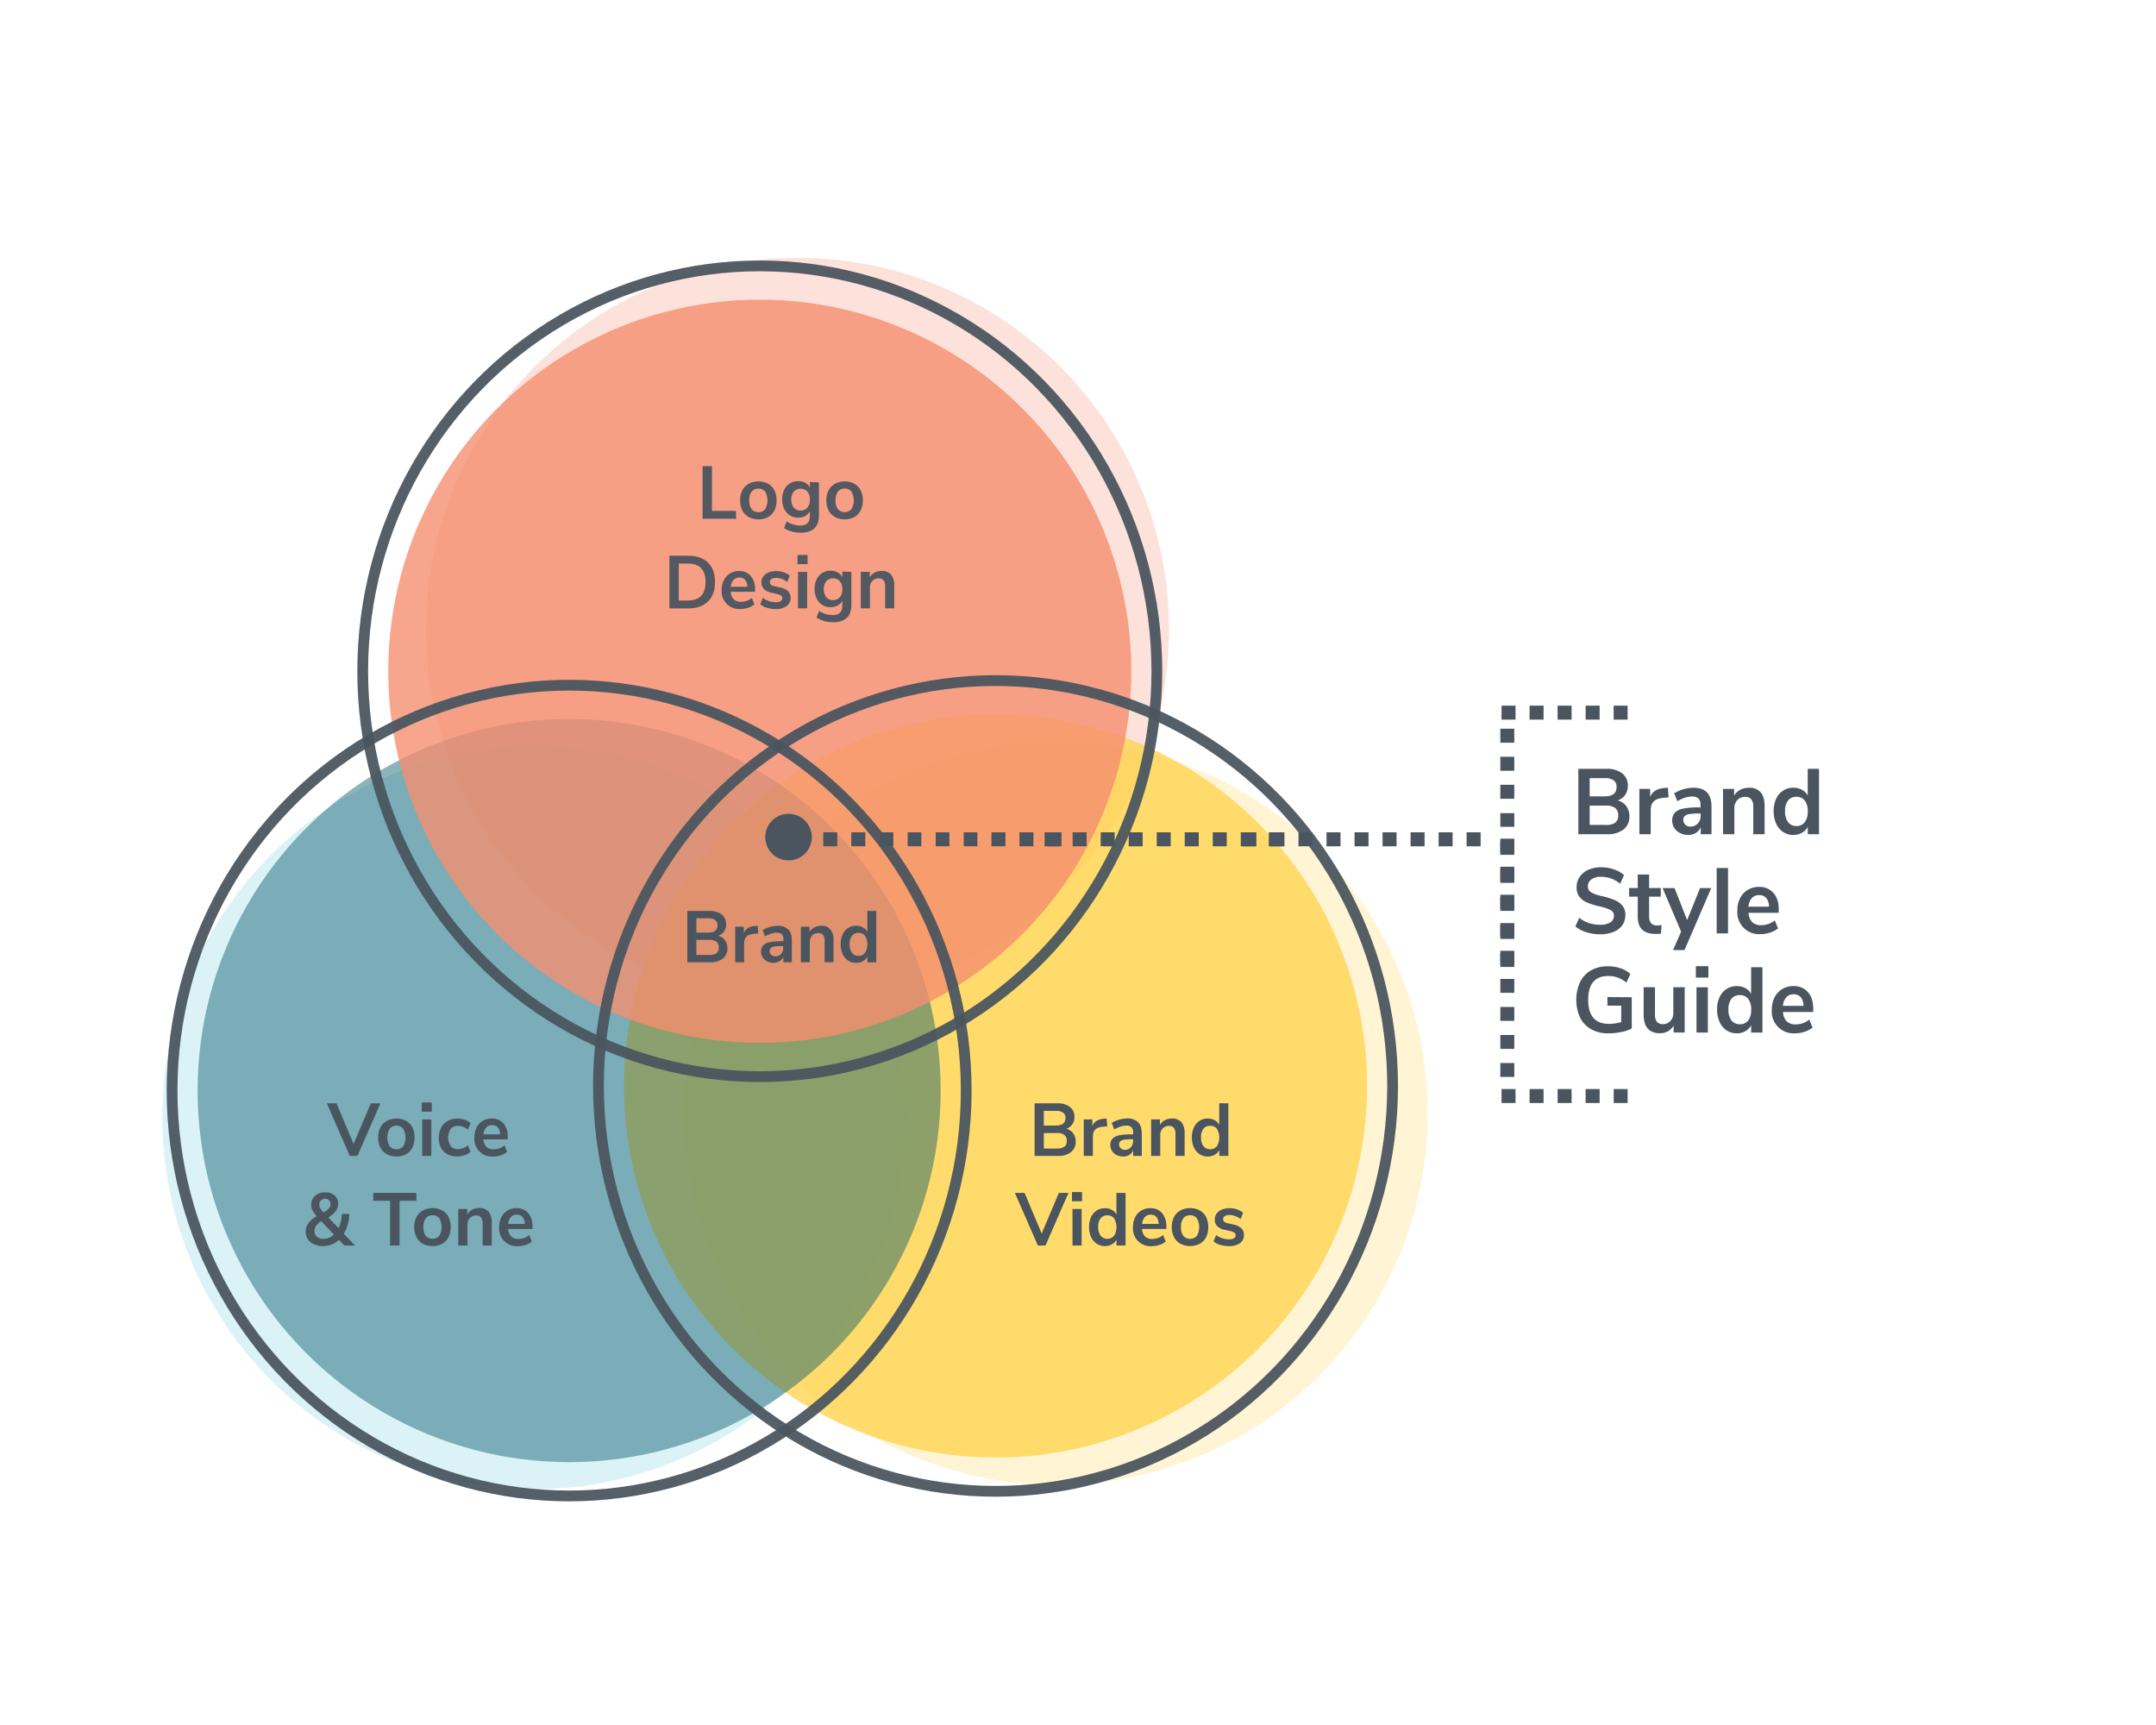 <?xml version="1.0" encoding="UTF-8"?> <svg xmlns="http://www.w3.org/2000/svg" id="Layer_1" data-name="Layer 1" viewBox="0 0 1000 800"><defs><style>.cls-1,.cls-4{fill:#ffd452;}.cls-1,.cls-2,.cls-3{opacity:0.25;}.cls-2{fill:#71cce0;}.cls-3,.cls-6{fill:#f58e6f;}.cls-4,.cls-6{opacity:0.8;}.cls-5{fill:#06596a;opacity:0.45;}.cls-10,.cls-7,.cls-9{fill:none;stroke:#4a555f;stroke-miterlimit:10;}.cls-10,.cls-7{stroke-width:5px;}.cls-7,.cls-8{opacity:0.94;}.cls-11{fill:#4a555f;}</style></defs><title>OUW_Service_BrandStrategy</title><circle class="cls-1" cx="489.83" cy="516.32" r="172.33"></circle><circle class="cls-2" cx="247.61" cy="518.29" r="172.33"></circle><circle class="cls-3" cx="369.89" cy="291.89" r="172.33"></circle><circle class="cls-4" cx="461.75" cy="503.63" r="172.33"></circle><circle class="cls-5" cx="263.98" cy="505.77" r="172.33"></circle><circle class="cls-6" cx="352.4" cy="311.31" r="172.33"></circle><ellipse class="cls-7" cx="352.4" cy="311.31" rx="184.17" ry="188"></ellipse><ellipse class="cls-7" cx="263.98" cy="505.77" rx="184.17" ry="188"></ellipse><g class="cls-8"><ellipse class="cls-9" cx="461.75" cy="503.63" rx="184.17" ry="188"></ellipse><ellipse class="cls-10" cx="461.75" cy="503.63" rx="184.17" ry="188"></ellipse></g><g class="cls-8"><path class="cls-11" d="M325.86,240.6V216.2h4.37v20.73h11.16v3.67Z"></path><path class="cls-11" d="M347.31,239.81a7.36,7.36,0,0,1-3-3.08,10,10,0,0,1-1-4.68,9.84,9.84,0,0,1,1-4.65,7.39,7.39,0,0,1,3-3.07,9.83,9.83,0,0,1,8.92,0,7.34,7.34,0,0,1,2.95,3.07,10,10,0,0,1,1,4.65,10.09,10.09,0,0,1-1,4.68,7.31,7.31,0,0,1-2.95,3.08,9.83,9.83,0,0,1-8.92,0Zm7.58-3.67a8.23,8.23,0,0,0,0-8.15,4.18,4.18,0,0,0-6.26,0,6.42,6.42,0,0,0-1.1,4.06,6.56,6.56,0,0,0,1.08,4.09,3.75,3.75,0,0,0,3.12,1.38A3.79,3.79,0,0,0,354.89,236.14Z"></path><path class="cls-11" d="M379.84,223.68v15.37c0,2.65-.71,4.66-2.15,6s-3.55,2-6.36,2a15.21,15.21,0,0,1-4.17-.57,11.68,11.68,0,0,1-3.49-1.61l1.19-3.05a12,12,0,0,0,6.37,1.91q4.41,0,4.41-4.43v-2.22a5.23,5.23,0,0,1-2.17,2.2,6.69,6.69,0,0,1-3.26.78,7,7,0,0,1-3.85-1.06,7.2,7.2,0,0,1-2.62-3,9.62,9.62,0,0,1-.95-4.39,10.07,10.07,0,0,1,.93-4.42,7,7,0,0,1,2.63-3,7.11,7.11,0,0,1,3.86-1.06,6.69,6.69,0,0,1,3.26.78,5.23,5.23,0,0,1,2.17,2.2v-2.56Zm-5.34,11.73a5.55,5.55,0,0,0,1.14-3.7A5.63,5.63,0,0,0,374.5,228a4.37,4.37,0,0,0-6.32,0,5.58,5.58,0,0,0-1.15,3.74,5.52,5.52,0,0,0,1.15,3.68,4.35,4.35,0,0,0,6.32,0Z"></path><path class="cls-11" d="M387.32,239.81a7.42,7.42,0,0,1-3-3.08,10,10,0,0,1-1.05-4.68,9.84,9.84,0,0,1,1.05-4.65,7.45,7.45,0,0,1,3-3.07,9.83,9.83,0,0,1,8.92,0,7.28,7.28,0,0,1,2.95,3.07,10,10,0,0,1,1,4.65,10.09,10.09,0,0,1-1,4.68,7.25,7.25,0,0,1-2.95,3.08,9.83,9.83,0,0,1-8.92,0Zm7.58-3.67a8.16,8.16,0,0,0,0-8.15,3.69,3.69,0,0,0-3.12-1.41,3.74,3.74,0,0,0-3.13,1.41,6.42,6.42,0,0,0-1.11,4.06,6.5,6.5,0,0,0,1.09,4.09,4.25,4.25,0,0,0,6.27,0Z"></path><path class="cls-11" d="M310.48,257.74h8.82q5.86,0,9.1,3.2t3.24,9q0,5.79-3.24,9t-9.1,3.22h-8.82ZM319,278.51q8.25,0,8.25-8.59T319,261.37h-4.17v17.14Z"></path><path class="cls-11" d="M350.22,274.46H338.93a5.32,5.32,0,0,0,1.39,3.49,4.66,4.66,0,0,0,3.39,1.15,7.89,7.89,0,0,0,5-1.8l1.22,3a8.69,8.69,0,0,1-2.9,1.56,11,11,0,0,1-3.51.59,8.14,8.14,0,0,1-8.78-8.79,10.06,10.06,0,0,1,1-4.61,7.55,7.55,0,0,1,2.86-3.11,8,8,0,0,1,4.19-1.11,6.85,6.85,0,0,1,5.41,2.25,9.07,9.07,0,0,1,2,6.2Zm-10-5.51a5.46,5.46,0,0,0-1.27,3.19h7.67a5,5,0,0,0-1-3.2,3.33,3.33,0,0,0-2.65-1.09A3.59,3.59,0,0,0,340.2,269Z"></path><path class="cls-11" d="M355.73,281.87a9,9,0,0,1-3.13-1.6l1.18-3a9.87,9.87,0,0,0,6.07,2,4.22,4.22,0,0,0,2.23-.48,1.55,1.55,0,0,0,.76-1.38,1.42,1.42,0,0,0-.53-1.18,5.3,5.3,0,0,0-1.88-.76l-2.71-.63a6.63,6.63,0,0,1-3.43-1.69,4.28,4.28,0,0,1-1.12-3.05,4.55,4.55,0,0,1,.87-2.75,5.54,5.54,0,0,1,2.41-1.85,9,9,0,0,1,3.57-.66,10.59,10.59,0,0,1,3.41.55,9.4,9.4,0,0,1,2.9,1.56l-1.19,2.94A8.6,8.6,0,0,0,360,268a3.85,3.85,0,0,0-2.17.52,1.65,1.65,0,0,0-.78,1.45,1.48,1.48,0,0,0,.49,1.15,3.43,3.43,0,0,0,1.58.69l2.81.66a7.17,7.17,0,0,1,3.63,1.74,4.32,4.32,0,0,1,1.15,3.14,4.4,4.4,0,0,1-1.86,3.73,8.25,8.25,0,0,1-5,1.39A14.49,14.49,0,0,1,355.73,281.87Z"></path><path class="cls-11" d="M369.89,257.36h4.68v4.26h-4.68Zm.24,24.78V265.22h4.24v16.92Z"></path><path class="cls-11" d="M394.88,265.22v15.36c0,2.66-.71,4.67-2.15,6s-3.55,2-6.36,2a15.21,15.21,0,0,1-4.17-.57,11.68,11.68,0,0,1-3.49-1.61l1.19-3.05a12,12,0,0,0,6.37,1.91q4.41,0,4.41-4.43v-2.22a5.23,5.23,0,0,1-2.17,2.2,6.69,6.69,0,0,1-3.26.78,7,7,0,0,1-3.85-1.06,7.2,7.2,0,0,1-2.62-3,9.62,9.62,0,0,1-.95-4.39,10,10,0,0,1,.93-4.42,7,7,0,0,1,2.63-3,7.11,7.11,0,0,1,3.86-1.06,6.69,6.69,0,0,1,3.26.78,5.23,5.23,0,0,1,2.17,2.2v-2.56ZM389.54,277a5.55,5.55,0,0,0,1.14-3.7,5.61,5.61,0,0,0-1.14-3.74,4.37,4.37,0,0,0-6.32,0,6.56,6.56,0,0,0,0,7.42,4.35,4.35,0,0,0,6.32,0Z"></path><path class="cls-11" d="M413.33,266.53a8,8,0,0,1,1.46,5.23v10.38h-4.24V272a4.51,4.51,0,0,0-.73-2.87,2.77,2.77,0,0,0-2.29-.9,3.83,3.83,0,0,0-2.93,1.17,4.46,4.46,0,0,0-1.1,3.15v9.59h-4.24V265.22h4.14v2.52a5.8,5.8,0,0,1,2.27-2.18,6.69,6.69,0,0,1,3.22-.76A5.49,5.49,0,0,1,413.33,266.53Z"></path></g><path class="cls-11" d="M497.8,525.63a6.34,6.34,0,0,1,1.13,3.81,6,6,0,0,1-2.18,4.88,9.32,9.32,0,0,1-6,1.76H479.87v-24.4h10.52a9.21,9.21,0,0,1,5.85,1.68,5.65,5.65,0,0,1,2.12,4.69,5.54,5.54,0,0,1-3.77,5.43A5.83,5.83,0,0,1,497.8,525.63ZM484.15,522h5.52q4.51,0,4.52-3.43a3,3,0,0,0-1.12-2.56,5.73,5.73,0,0,0-3.4-.83h-5.52Zm9.56,9.8a3.27,3.27,0,0,0,1.09-2.7,3.31,3.31,0,0,0-1.11-2.74,5.38,5.38,0,0,0-3.44-.9h-6.1v7.2h6.1A5.6,5.6,0,0,0,493.71,531.76Z"></path><path class="cls-11" d="M513.58,522.34l-2.47.24c-2.81.3-4.21,1.76-4.21,4.36v9.14h-4.24V519.16h4v3c.86-2,2.63-3.13,5.32-3.32l1.29-.1Z"></path><path class="cls-11" d="M527.89,520.47c1.13,1.16,1.7,2.93,1.7,5.33v10.28h-4v-2.59a4.49,4.49,0,0,1-1.81,2.11,5.35,5.35,0,0,1-2.87.76,6.61,6.61,0,0,1-3-.69,5.4,5.4,0,0,1-2.13-1.91,4.85,4.85,0,0,1-.78-2.7,4.36,4.36,0,0,1,.93-2.94,5.63,5.63,0,0,1,3-1.56,27.31,27.31,0,0,1,5.8-.48h.84v-.8a3.51,3.51,0,0,0-.73-2.49,3.22,3.22,0,0,0-2.42-.76,9,9,0,0,0-2.76.47,13.84,13.84,0,0,0-2.84,1.29l-1.18-3a12.82,12.82,0,0,1,3.35-1.49,13.13,13.13,0,0,1,3.73-.59A7,7,0,0,1,527.89,520.47Zm-3.41,11.62a4.24,4.24,0,0,0,1.07-3v-.73h-.61a22.56,22.56,0,0,0-3.52.21,3.36,3.36,0,0,0-1.8.73,1.88,1.88,0,0,0-.54,1.42,2.4,2.4,0,0,0,.74,1.82,2.66,2.66,0,0,0,1.9.71A3.59,3.59,0,0,0,524.48,532.09Z"></path><path class="cls-11" d="M548,520.47a8,8,0,0,1,1.46,5.23v10.38h-4.24V525.94a4.6,4.6,0,0,0-.73-2.87,2.78,2.78,0,0,0-2.29-.9,3.83,3.83,0,0,0-2.93,1.17,4.43,4.43,0,0,0-1.11,3.16v9.58h-4.24V519.16H538v2.52a5.87,5.87,0,0,1,2.27-2.18,6.84,6.84,0,0,1,3.23-.76A5.5,5.5,0,0,1,548,520.47Z"></path><path class="cls-11" d="M569.74,511.68v24.4h-4.2v-2.73a5.35,5.35,0,0,1-2.16,2.21,6.39,6.39,0,0,1-3.2.8,6.77,6.77,0,0,1-3.82-1.11,7.29,7.29,0,0,1-2.61-3.13,11,11,0,0,1-.93-4.66,10.7,10.7,0,0,1,.93-4.6,7.21,7.21,0,0,1,2.59-3.05,7,7,0,0,1,3.84-1.07,6.56,6.56,0,0,1,3.18.76,5.28,5.28,0,0,1,2.14,2.15v-10Zm-5.31,19.9a7.91,7.91,0,0,0,0-8.08,3.72,3.72,0,0,0-3.1-1.4,3.81,3.81,0,0,0-3.15,1.38,6.19,6.19,0,0,0-1.12,4,6.55,6.55,0,0,0,1.12,4.09,4.12,4.12,0,0,0,6.25,0Z"></path><path class="cls-11" d="M491.13,553.22h4.45l-10.65,24.4h-3.56l-10.65-24.4h4.51l7.93,18.86Z"></path><path class="cls-11" d="M497.2,552.84h4.68v4.25H497.2Zm.24,24.78V560.69h4.24v16.93Z"></path><path class="cls-11" d="M522.06,553.22v24.4h-4.21v-2.73a5.32,5.32,0,0,1-2.15,2.21,6.41,6.41,0,0,1-3.2.8,6.77,6.77,0,0,1-3.82-1.11,7.29,7.29,0,0,1-2.61-3.13,11,11,0,0,1-.93-4.66,10.67,10.67,0,0,1,.93-4.6,7.21,7.21,0,0,1,2.59-3,7,7,0,0,1,3.84-1.07,6.47,6.47,0,0,1,3.18.76,5.22,5.22,0,0,1,2.14,2.15v-10Zm-5.31,19.9a8,8,0,0,0,0-8.08,3.7,3.7,0,0,0-3.1-1.4A3.81,3.81,0,0,0,510.5,565a6.19,6.19,0,0,0-1.12,4,6.55,6.55,0,0,0,1.12,4.09,4.12,4.12,0,0,0,6.25,0Z"></path><path class="cls-11" d="M541,569.94H529.69a5.32,5.32,0,0,0,1.39,3.49,4.66,4.66,0,0,0,3.39,1.15,7.89,7.89,0,0,0,5-1.8l1.22,3a8.69,8.69,0,0,1-2.9,1.56,11,11,0,0,1-3.51.59,8.15,8.15,0,0,1-8.78-8.79,10.06,10.06,0,0,1,1-4.61,7.42,7.42,0,0,1,2.86-3.11,8,8,0,0,1,4.19-1.11,6.85,6.85,0,0,1,5.41,2.25,9.07,9.07,0,0,1,2,6.2Zm-10-5.51a5.46,5.46,0,0,0-1.27,3.19h7.66a5,5,0,0,0-1-3.2,3.33,3.33,0,0,0-2.65-1.09A3.59,3.59,0,0,0,531,564.43Z"></path><path class="cls-11" d="M547.54,576.83a7.45,7.45,0,0,1-3-3.08,10,10,0,0,1-1.05-4.68,9.82,9.82,0,0,1,1.05-4.65,7.43,7.43,0,0,1,3-3.07,9.83,9.83,0,0,1,8.92,0,7.28,7.28,0,0,1,2.95,3.07,9.93,9.93,0,0,1,1,4.65,10.09,10.09,0,0,1-1,4.68,7.31,7.31,0,0,1-2.95,3.08,9.83,9.83,0,0,1-8.92,0Zm7.58-3.67a8.18,8.18,0,0,0,0-8.16,3.71,3.71,0,0,0-3.12-1.4,3.76,3.76,0,0,0-3.13,1.4,6.47,6.47,0,0,0-1.11,4.07,6.58,6.58,0,0,0,1.09,4.09,4.25,4.25,0,0,0,6.27,0Z"></path><path class="cls-11" d="M566,577.35a9,9,0,0,1-3.14-1.6l1.19-3a9.85,9.85,0,0,0,6.07,2,4.21,4.21,0,0,0,2.22-.48,1.54,1.54,0,0,0,.77-1.38,1.42,1.42,0,0,0-.53-1.18,5.3,5.3,0,0,0-1.88-.76l-2.72-.63a6.63,6.63,0,0,1-3.42-1.69,4.24,4.24,0,0,1-1.12-3.05,4.55,4.55,0,0,1,.87-2.75,5.51,5.51,0,0,1,2.4-1.85,9,9,0,0,1,3.58-.66,10.59,10.59,0,0,1,3.41.55,9.4,9.4,0,0,1,2.9,1.56l-1.19,2.94a8.65,8.65,0,0,0-5.15-1.9,3.85,3.85,0,0,0-2.17.52,1.64,1.64,0,0,0-.78,1.45,1.46,1.46,0,0,0,.49,1.14,3.33,3.33,0,0,0,1.58.7l2.81.66a7.09,7.09,0,0,1,3.63,1.74,4.32,4.32,0,0,1,1.15,3.14,4.4,4.4,0,0,1-1.86,3.73A8.28,8.28,0,0,1,570,577.9,14.37,14.37,0,0,1,566,577.35Z"></path><path class="cls-11" d="M172,511.68h4.44l-10.65,24.4h-3.56l-10.65-24.4h4.51L164,530.54Z"></path><path class="cls-11" d="M179.42,535.29a7.36,7.36,0,0,1-3-3.08,10,10,0,0,1-1-4.68,9.84,9.84,0,0,1,1-4.65,7.39,7.39,0,0,1,3-3.07,9.83,9.83,0,0,1,8.92,0,7.28,7.28,0,0,1,2.95,3.07,10,10,0,0,1,1,4.65,10.09,10.09,0,0,1-1,4.68,7.25,7.25,0,0,1-2.95,3.08,9.83,9.83,0,0,1-8.92,0Zm7.58-3.67a8.16,8.16,0,0,0,0-8.15,3.69,3.69,0,0,0-3.12-1.41,3.76,3.76,0,0,0-3.14,1.41,8.13,8.13,0,0,0,0,8.15,4.25,4.25,0,0,0,6.27,0Z"></path><path class="cls-11" d="M195.58,511.3h4.68v4.26h-4.68Zm.24,24.78V519.16h4.24v16.92Z"></path><path class="cls-11" d="M207.47,535.29a7.21,7.21,0,0,1-2.94-3,10.87,10.87,0,0,1,.05-9.26,7.64,7.64,0,0,1,3-3.13,9.06,9.06,0,0,1,4.54-1.11,10.56,10.56,0,0,1,3.44.57,7.31,7.31,0,0,1,2.7,1.54l-1.22,3a8,8,0,0,0-2.22-1.32,6.45,6.45,0,0,0-2.32-.45,4.29,4.29,0,0,0-3.43,1.41,7.22,7.22,0,0,0,0,8,4.32,4.32,0,0,0,3.43,1.4,6.45,6.45,0,0,0,2.32-.45,8,8,0,0,0,2.22-1.32l1.22,3a7.56,7.56,0,0,1-2.78,1.58,11,11,0,0,1-3.53.57A9.13,9.13,0,0,1,207.47,535.29Z"></path><path class="cls-11" d="M235.53,528.4h-11.3a5.33,5.33,0,0,0,1.4,3.5A4.7,4.7,0,0,0,229,533a7.91,7.91,0,0,0,5-1.8l1.22,3a8.79,8.79,0,0,1-2.9,1.56,11,11,0,0,1-3.51.59,8.14,8.14,0,0,1-8.79-8.79,10.06,10.06,0,0,1,1-4.61,7.51,7.51,0,0,1,2.87-3.11,7.94,7.94,0,0,1,4.18-1.11,6.83,6.83,0,0,1,5.41,2.25,9,9,0,0,1,2,6.2Zm-10-5.5a5.4,5.4,0,0,0-1.28,3.18h7.67a5,5,0,0,0-1-3.2,3.3,3.3,0,0,0-2.64-1.09A3.56,3.56,0,0,0,225.51,522.9Z"></path><path class="cls-11" d="M159.7,577.62,157.19,575a11.17,11.17,0,0,1-3.34,2.15,10.72,10.72,0,0,1-8.15-.09,6.81,6.81,0,0,1-2.9-2.35,6,6,0,0,1-1-3.48,6.61,6.61,0,0,1,1.21-3.91,11.6,11.6,0,0,1,3.85-3.26,11.67,11.67,0,0,1-1.92-2.73,5.92,5.92,0,0,1-.59-2.6,5.25,5.25,0,0,1,1.81-4.17,7,7,0,0,1,4.73-1.57,6.27,6.27,0,0,1,4.32,1.43,4.91,4.91,0,0,1,1.62,3.86,5.61,5.61,0,0,1-1.06,3.34,11.79,11.79,0,0,1-3.46,3l4.72,4.92a15.83,15.83,0,0,0,1.52-6.55H162a18.66,18.66,0,0,1-2.54,9.18l5.25,5.5Zm-4.85-5.09L149,566.37a7.61,7.61,0,0,0-2.39,2.13,4.38,4.38,0,0,0-.73,2.51,3.17,3.17,0,0,0,1.14,2.58,4.63,4.63,0,0,0,3.06.95A6.62,6.62,0,0,0,154.85,572.53Zm-6-15.83a2.7,2.7,0,0,0-.74,2,3.35,3.35,0,0,0,.4,1.59,11.52,11.52,0,0,0,1.56,2,9.2,9.2,0,0,0,2.51-1.92,3,3,0,0,0,.72-1.93,2.44,2.44,0,0,0-.68-1.81,2.4,2.4,0,0,0-1.77-.68A2.71,2.71,0,0,0,148.88,556.7Z"></path><path class="cls-11" d="M180.93,577.62V556.89h-7.8v-3.67h20v3.67h-7.8v20.73Z"></path><path class="cls-11" d="M196.17,576.83a7.45,7.45,0,0,1-3-3.08,10,10,0,0,1-1.05-4.68,9.82,9.82,0,0,1,1.05-4.65,7.43,7.43,0,0,1,3-3.07,9.83,9.83,0,0,1,8.92,0,7.28,7.28,0,0,1,2.95,3.07,9.93,9.93,0,0,1,1,4.65,10.09,10.09,0,0,1-1,4.68,7.31,7.31,0,0,1-2.95,3.08,9.83,9.83,0,0,1-8.92,0Zm7.58-3.67a8.18,8.18,0,0,0,0-8.16,3.71,3.71,0,0,0-3.12-1.4,3.76,3.76,0,0,0-3.13,1.4,6.47,6.47,0,0,0-1.11,4.07,6.58,6.58,0,0,0,1.09,4.09,4.25,4.25,0,0,0,6.27,0Z"></path><path class="cls-11" d="M226.64,562a7.92,7.92,0,0,1,1.46,5.23v10.38h-4.24V567.48a4.51,4.51,0,0,0-.73-2.87,2.77,2.77,0,0,0-2.29-.9,3.84,3.84,0,0,0-2.93,1.17,4.46,4.46,0,0,0-1.1,3.15v9.59h-4.24V560.69h4.14v2.53A5.8,5.8,0,0,1,219,561a6.69,6.69,0,0,1,3.22-.76A5.49,5.49,0,0,1,226.64,562Z"></path><path class="cls-11" d="M247,569.94h-11.3a5.32,5.32,0,0,0,1.39,3.49,4.67,4.67,0,0,0,3.39,1.15,7.87,7.87,0,0,0,5-1.8l1.22,3a8.64,8.64,0,0,1-2.89,1.56,11,11,0,0,1-3.51.59,8.15,8.15,0,0,1-8.79-8.79,10.06,10.06,0,0,1,1-4.61,7.45,7.45,0,0,1,2.87-3.11,7.94,7.94,0,0,1,4.18-1.11,6.83,6.83,0,0,1,5.41,2.25,9.07,9.07,0,0,1,2,6.2Zm-10-5.51a5.46,5.46,0,0,0-1.28,3.19h7.67a5,5,0,0,0-1-3.2,3.31,3.31,0,0,0-2.64-1.09A3.56,3.56,0,0,0,236.94,564.43Z"></path><path class="cls-11" d="M336.28,436.09a6.17,6.17,0,0,1,1.1,3.71,5.78,5.78,0,0,1-2.13,4.76,9.08,9.08,0,0,1-5.87,1.72H318.8V422.49h10.25a8.93,8.93,0,0,1,5.7,1.63,6.06,6.06,0,0,1,1.1,7.85,5.62,5.62,0,0,1-2.7,2A5.63,5.63,0,0,1,336.28,436.09ZM323,432.51h5.39q4.39,0,4.39-3.34a2.91,2.91,0,0,0-1.09-2.5,5.51,5.51,0,0,0-3.3-.81H323Zm9.32,9.55a3.15,3.15,0,0,0,1.06-2.63,3.28,3.28,0,0,0-1.07-2.67,5.32,5.32,0,0,0-3.36-.87H323v7h5.95A5.35,5.35,0,0,0,332.29,442.06Z"></path><path class="cls-11" d="M351.67,432.88l-2.42.24q-4.1.44-4.1,4.25v8.91H341v-16.5H345v2.9q1.25-3,5.19-3.24l1.25-.1Z"></path><path class="cls-11" d="M365.62,431.06q1.65,1.69,1.65,5.2v10h-3.93v-2.53a4.45,4.45,0,0,1-1.77,2.06,5.29,5.29,0,0,1-2.79.74,6.4,6.4,0,0,1-2.95-.67,5.28,5.28,0,0,1-2.08-1.86,4.75,4.75,0,0,1-.76-2.63,4.21,4.21,0,0,1,.91-2.87,5.41,5.41,0,0,1,3-1.52,26.71,26.71,0,0,1,5.65-.47h.83v-.78a3.48,3.48,0,0,0-.71-2.43,3.2,3.2,0,0,0-2.37-.74,8.81,8.81,0,0,0-2.69.45,13.67,13.67,0,0,0-2.76,1.27l-1.16-2.9a14,14,0,0,1,6.91-2A6.82,6.82,0,0,1,365.62,431.06Zm-3.32,11.32a4.14,4.14,0,0,0,1-2.92v-.71h-.6a21.68,21.68,0,0,0-3.44.21,3.24,3.24,0,0,0-1.75.71,1.82,1.82,0,0,0-.53,1.38,2.35,2.35,0,0,0,.73,1.77,2.59,2.59,0,0,0,1.85.69A3.5,3.5,0,0,0,362.3,442.38Z"></path><path class="cls-11" d="M385.19,431.06a7.76,7.76,0,0,1,1.42,5.1v10.12h-4.13v-9.89a4.42,4.42,0,0,0-.71-2.8,2.72,2.72,0,0,0-2.23-.88,3.76,3.76,0,0,0-2.86,1.15,4.31,4.31,0,0,0-1.08,3.07v9.35h-4.13v-16.5h4v2.46a5.56,5.56,0,0,1,2.21-2.12,6.51,6.51,0,0,1,3.14-.75A5.35,5.35,0,0,1,385.19,431.06Z"></path><path class="cls-11" d="M406.42,422.49v23.79h-4.1v-2.66a5.24,5.24,0,0,1-2.1,2.15,6.2,6.2,0,0,1-3.12.78,6.6,6.6,0,0,1-3.72-1.08,7.19,7.19,0,0,1-2.55-3.05,10.7,10.7,0,0,1-.91-4.54,10.34,10.34,0,0,1,.91-4.49,7,7,0,0,1,2.53-3,6.73,6.73,0,0,1,3.74-1.05,6.29,6.29,0,0,1,3.1.75,5.07,5.07,0,0,1,2.09,2.09v-9.72Zm-5.17,19.4a7.79,7.79,0,0,0,0-7.88,3.64,3.64,0,0,0-3-1.36,3.71,3.71,0,0,0-3.07,1.35,6,6,0,0,0-1.1,3.88,6.37,6.37,0,0,0,1.1,4,3.6,3.6,0,0,0,3,1.42A3.64,3.64,0,0,0,401.25,441.89Z"></path><path class="cls-11" d="M754.33,373.88a7.83,7.83,0,0,1,1.42,4.73,7.36,7.36,0,0,1-2.72,6.06,11.55,11.55,0,0,1-7.48,2.2H732.07V356.55h13.06a11.43,11.43,0,0,1,7.27,2.09,7,7,0,0,1,2.63,5.82,7.14,7.14,0,0,1-1.24,4.18,7.21,7.21,0,0,1-3.44,2.58A7.1,7.1,0,0,1,754.33,373.88Zm-17-4.56h6.87q5.6,0,5.6-4.25a3.73,3.73,0,0,0-1.39-3.19,7.11,7.11,0,0,0-4.21-1h-6.87Zm11.88,12.17a4,4,0,0,0,1.35-3.35,4.15,4.15,0,0,0-1.37-3.4,6.76,6.76,0,0,0-4.28-1.12h-7.58v8.95H745A6.87,6.87,0,0,0,749.26,381.49Z"></path><path class="cls-11" d="M773.94,369.8l-3.07.3c-3.48.37-5.23,2.18-5.23,5.42v11.35h-5.26v-21h5v3.7c1.07-2.52,3.27-3.9,6.62-4.13l1.6-.13Z"></path><path class="cls-11" d="M791.72,367.47c1.4,1.44,2.11,3.65,2.11,6.63v12.77h-5v-3.23a5.56,5.56,0,0,1-2.25,2.63,6.67,6.67,0,0,1-3.56.94,8.15,8.15,0,0,1-3.75-.86A6.67,6.67,0,0,1,776.6,384a6.05,6.05,0,0,1-1-3.36,5.33,5.33,0,0,1,1.16-3.65,6.9,6.9,0,0,1,3.77-1.94,33.73,33.73,0,0,1,7.2-.6h1v-1a4.39,4.39,0,0,0-.9-3.09,4.05,4.05,0,0,0-3-.95,11.08,11.08,0,0,0-3.44.58A17.23,17.23,0,0,0,778,371.6l-1.48-3.7a18,18,0,0,1,8.81-2.58Q789.62,365.32,791.72,367.47Zm-4.23,14.43a5.29,5.29,0,0,0,1.32-3.72v-.9h-.75a27.51,27.51,0,0,0-4.39.26,4.18,4.18,0,0,0-2.23.9,2.32,2.32,0,0,0-.67,1.76,3,3,0,0,0,.92,2.26,3.29,3.29,0,0,0,2.36.88A4.47,4.47,0,0,0,787.49,381.9Z"></path><path class="cls-11" d="M816.66,367.47c1.21,1.44,1.81,3.6,1.81,6.5v12.9H813.2v-12.6a5.69,5.69,0,0,0-.9-3.57,3.44,3.44,0,0,0-2.85-1.12,4.77,4.77,0,0,0-3.64,1.46,5.52,5.52,0,0,0-1.37,3.92v11.91h-5.26v-21h5.14V369a7.13,7.13,0,0,1,2.82-2.71,8.35,8.35,0,0,1,4-.95A6.83,6.83,0,0,1,816.66,367.47Z"></path><path class="cls-11" d="M843.7,356.55v30.32h-5.22v-3.4a6.64,6.64,0,0,1-2.68,2.75,7.91,7.91,0,0,1-4,1,8.46,8.46,0,0,1-4.74-1.37,9.08,9.08,0,0,1-3.24-3.9,13.68,13.68,0,0,1-1.16-5.78,13.3,13.3,0,0,1,1.16-5.72,8.94,8.94,0,0,1,3.22-3.78,8.58,8.58,0,0,1,4.76-1.34,8.11,8.11,0,0,1,4,.95,6.52,6.52,0,0,1,2.66,2.67V356.55Zm-6.59,24.73a8.07,8.07,0,0,0,1.37-5,8,8,0,0,0-1.37-5,4.63,4.63,0,0,0-3.86-1.74,4.72,4.72,0,0,0-3.91,1.72,7.65,7.65,0,0,0-1.39,4.94,8.11,8.11,0,0,0,1.39,5.07,4.58,4.58,0,0,0,3.87,1.81A4.65,4.65,0,0,0,837.11,381.28Z"></path><path class="cls-11" d="M735.74,432.31a14.68,14.68,0,0,1-5.06-2.67l1.81-4a14.54,14.54,0,0,0,4.53,2.45,16.51,16.51,0,0,0,5.16.78,8.61,8.61,0,0,0,4.74-1.1,3.48,3.48,0,0,0,1.66-3.08,2.88,2.88,0,0,0-1.53-2.62,19.84,19.84,0,0,0-5.12-1.72,29.58,29.58,0,0,1-6-1.89,8.51,8.51,0,0,1-3.49-2.75,7.21,7.21,0,0,1-1.18-4.26,8.3,8.3,0,0,1,1.43-4.77,9.47,9.47,0,0,1,4-3.29,14.48,14.48,0,0,1,6-1.18,18.31,18.31,0,0,1,5.94,1,12.92,12.92,0,0,1,4.63,2.65l-1.81,4a13.55,13.55,0,0,0-8.76-3.23,7.68,7.68,0,0,0-4.53,1.19,3.8,3.8,0,0,0-1.66,3.29,3,3,0,0,0,1.47,2.71,17.17,17.17,0,0,0,5,1.76,33.24,33.24,0,0,1,6.09,1.91,9,9,0,0,1,3.58,2.69,6.63,6.63,0,0,1,1.24,4.13,8.16,8.16,0,0,1-1.41,4.75,8.91,8.91,0,0,1-4.08,3.14,16.62,16.62,0,0,1-6.3,1.09A21.07,21.07,0,0,1,735.74,432.31Z"></path><path class="cls-11" d="M770.66,429l-.26,4a21.73,21.73,0,0,1-2.31.13q-4.33,0-6.41-2T759.62,425v-9.16h-4v-4h4v-6.28h5.27v6.28h5.43v4h-5.43V425c0,2.81,1.27,4.21,3.83,4.21A14.7,14.7,0,0,0,770.66,429Z"></path><path class="cls-11" d="M788.52,411.88h5.18l-12.39,28.73H776l3.74-8.56-8.59-20.17h5.56l5.82,14.84Z"></path><path class="cls-11" d="M796.23,432.87V402.55h5.26v30.32Z"></path><path class="cls-11" d="M825,423.32H811a6.56,6.56,0,0,0,1.73,4.34,5.8,5.8,0,0,0,4.21,1.42,9.8,9.8,0,0,0,6.23-2.23l1.52,3.7a11.08,11.08,0,0,1-3.6,1.93,13.52,13.52,0,0,1-4.36.73,10.11,10.11,0,0,1-10.91-10.92,12.51,12.51,0,0,1,1.26-5.72,9.32,9.32,0,0,1,3.56-3.87,9.91,9.91,0,0,1,5.2-1.38,8.51,8.51,0,0,1,6.72,2.8q2.47,2.79,2.47,7.7Zm-12.45-6.84a6.78,6.78,0,0,0-1.58,4h9.52a6.29,6.29,0,0,0-1.26-4,4.15,4.15,0,0,0-3.29-1.35A4.45,4.45,0,0,0,812.55,416.48Z"></path><path class="cls-11" d="M756.84,462.48V477a19.48,19.48,0,0,1-4.91,1.63,28.73,28.73,0,0,1-5.87.6,16.16,16.16,0,0,1-8-1.87,12.51,12.51,0,0,1-5.16-5.37,20.14,20.14,0,0,1,0-16.6A12.66,12.66,0,0,1,738,450a15.52,15.52,0,0,1,7.77-1.87,18.12,18.12,0,0,1,5.86.92,12.33,12.33,0,0,1,4.55,2.64l-1.81,4a14.25,14.25,0,0,0-4.07-2.34,13.14,13.14,0,0,0-4.4-.71q-4.59,0-6.93,2.77t-2.34,8.24q0,11.18,9.61,11.18a20.61,20.61,0,0,0,5.73-.82v-7.61h-6.41v-4Z"></path><path class="cls-11" d="M781.4,457.84v21h-5.14v-3.23a6.86,6.86,0,0,1-2.61,2.65,7.5,7.5,0,0,1-3.71.92q-7.58,0-7.58-8.68V457.84h5.26v12.73a5.15,5.15,0,0,0,.89,3.31,3.37,3.37,0,0,0,2.78,1.07,4.5,4.5,0,0,0,3.52-1.48,5.7,5.7,0,0,0,1.32-3.93v-11.7Z"></path><path class="cls-11" d="M786.58,448.08h5.81v5.29h-5.81Zm.3,30.79v-21h5.26v21Z"></path><path class="cls-11" d="M817.46,448.55v30.32h-5.23v-3.4a6.61,6.61,0,0,1-2.67,2.75,7.94,7.94,0,0,1-4,1,8.46,8.46,0,0,1-4.74-1.37,9.08,9.08,0,0,1-3.24-3.9,13.53,13.53,0,0,1-1.16-5.78,13.16,13.16,0,0,1,1.16-5.72,8.88,8.88,0,0,1,3.22-3.78,8.55,8.55,0,0,1,4.76-1.34,8.11,8.11,0,0,1,4,.95,6.49,6.49,0,0,1,2.65,2.67V448.55Zm-6.59,24.73a8.07,8.07,0,0,0,1.36-5,8,8,0,0,0-1.36-5A4.64,4.64,0,0,0,807,461.5a4.76,4.76,0,0,0-3.92,1.72,7.71,7.71,0,0,0-1.39,4.94,8.17,8.17,0,0,0,1.39,5.07A4.61,4.61,0,0,0,807,475,4.68,4.68,0,0,0,810.87,473.28Z"></path><path class="cls-11" d="M841,469.32h-14a6.6,6.6,0,0,0,1.72,4.34,5.84,5.84,0,0,0,4.22,1.42,9.8,9.8,0,0,0,6.23-2.23l1.52,3.7a11.19,11.19,0,0,1-3.6,1.93,13.52,13.52,0,0,1-4.36.73,10.11,10.11,0,0,1-10.92-10.92,12.51,12.51,0,0,1,1.27-5.72,9.32,9.32,0,0,1,3.56-3.87,9.88,9.88,0,0,1,5.2-1.38,8.51,8.51,0,0,1,6.72,2.8q2.46,2.79,2.46,7.7Zm-12.44-6.84a6.72,6.72,0,0,0-1.58,4h9.52a6.23,6.23,0,0,0-1.27-4,4.12,4.12,0,0,0-3.28-1.35A4.42,4.42,0,0,0,828.52,462.48Z"></path><path class="cls-11" d="M492.35,386v6.49h-6.49V386Zm-13,0v6.49h-6.49V386Zm-13,0v6.49h-6.49V386Zm-13,0v6.49H447V386Zm-13,0v6.49H434V386Zm-13,0v6.49H421V386Zm-13,0v6.49H408V386Zm-13,0v6.49h-6.49V386Zm-13,0v6.49h-6.49V386Z"></path><path class="cls-11" d="M595,386v6.49h-6.49V386Zm-13,0v6.49h-6.49V386Zm-13,0v6.49h-6.49V386Zm-13,0v6.49h-6.49V386Zm-13,0v6.49h-6.48V386Zm-13,0v6.49h-6.48V386Zm-13,0v6.49h-6.48V386Zm-13,0v6.49h-6.49V386Zm-13,0v6.49h-6.49V386Z"></path><path class="cls-11" d="M686.75,386v6.49h-6.49V386Zm-13,0v6.49h-6.49V386Zm-13,0v6.49h-6.49V386Zm-13,0v6.49h-6.49V386Zm-13,0v6.49h-6.48V386Zm-13,0v6.49h-6.48V386Zm-13,0v6.49h-6.48V386Zm-13,0v6.49h-6.49V386Zm-13,0v6.49h-6.49V386Z"></path><path class="cls-11" d="M702.36,448.44h-6.48V442h6.48Zm0-13h-6.48V429h6.48Zm0-13h-6.48V416h6.48Zm0-13h-6.48V403h6.48Zm0-13h-6.48v-6.49h6.48Zm0-13h-6.48V377.1h6.48Zm0-13h-6.48v-6.48h6.48Zm0-13h-6.48v-6.48h6.48Zm0-13h-6.48v-6.49h6.48Z"></path><path class="cls-11" d="M702.36,499.44h-6.48V493h6.48Zm0-13h-6.48V480h6.48Zm0-13h-6.48V467h6.48Zm0-13h-6.48V454h6.48Zm0-13h-6.48v-6.49h6.48Zm0-13h-6.48V428.1h6.48Zm0-13h-6.48v-6.48h6.48Zm0-13h-6.48v-6.48h6.48Zm0-13h-6.48v-6.49h6.48Z"></path><path class="cls-11" d="M696.45,333.74v-6.48h6.49v6.48Zm13,0v-6.48h6.49v6.48Zm13,0v-6.48h6.49v6.48Zm13,0v-6.48h6.49v6.48Zm13,0v-6.48h6.48v6.48Z"></path><path class="cls-11" d="M696.45,511.54v-6.48h6.49v6.48Zm13,0v-6.48h6.49v6.48Zm13,0v-6.48h6.49v6.48Zm13,0v-6.48h6.49v6.48Zm13,0v-6.48h6.48v6.48Z"></path><circle class="cls-11" cx="365.74" cy="388.22" r="10.8"></circle></svg> 